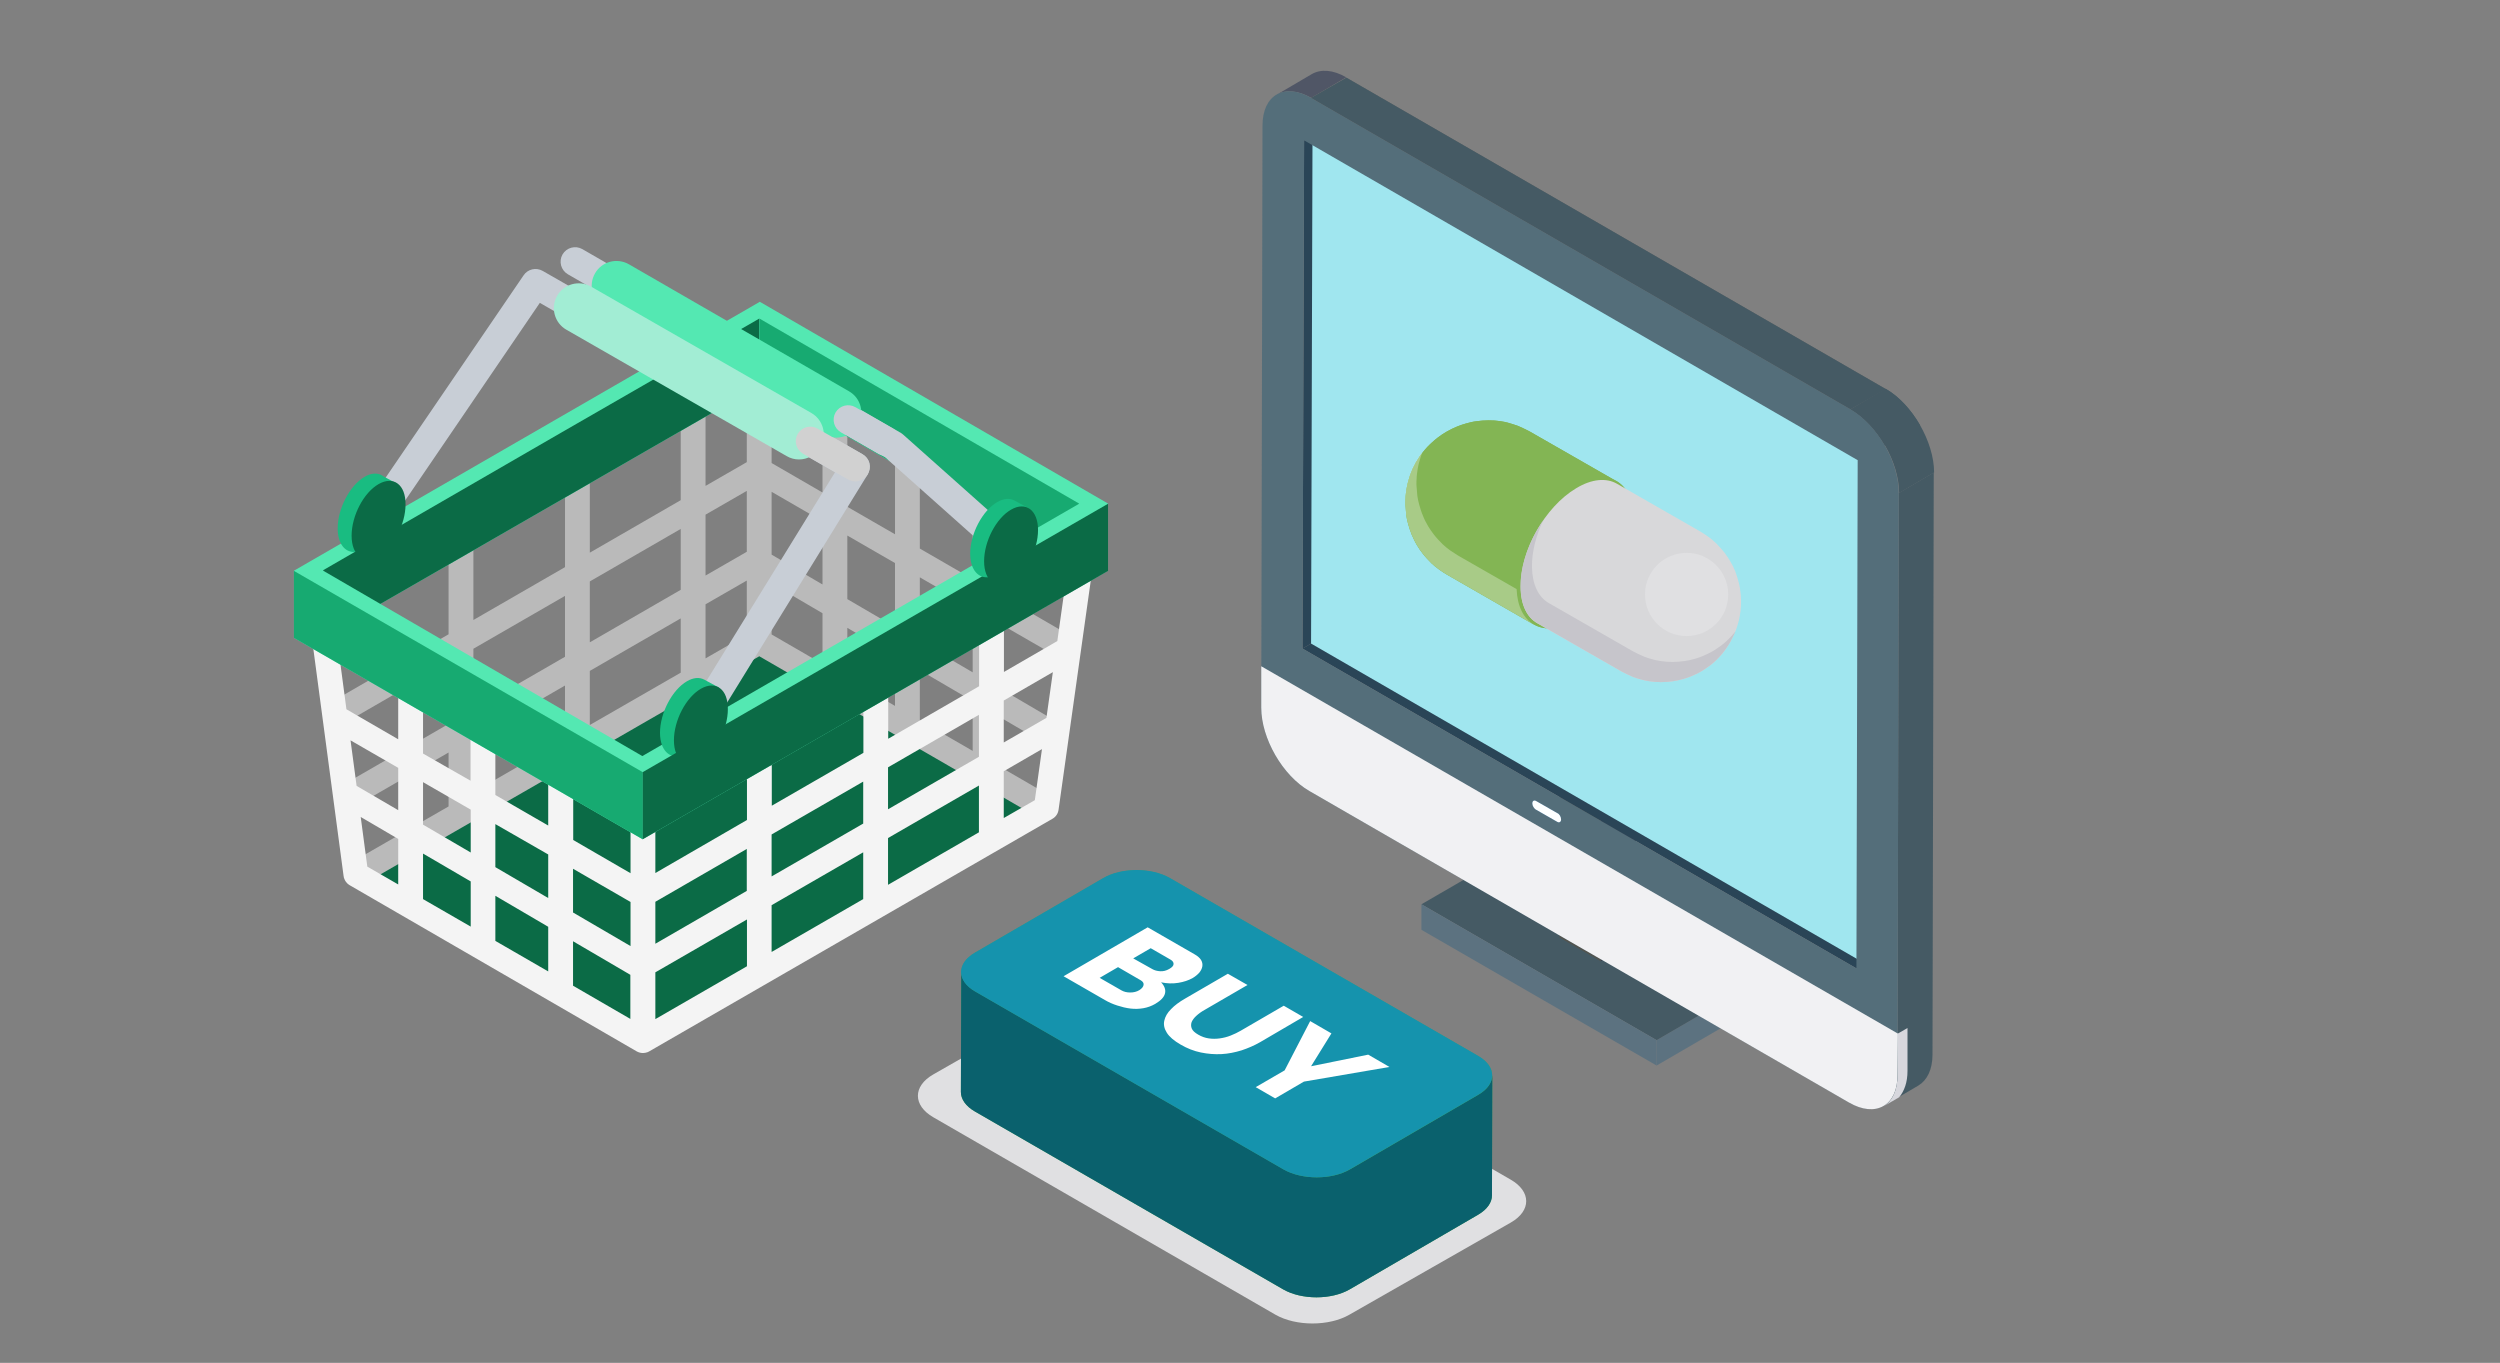 <svg version="1.1" id="Layer_1" xmlns="http://www.w3.org/2000/svg" x="0" y="0" viewBox="0 0 1400 763.2" xml:space="preserve"><rect x="0" y="0" width="1400" height="763.2" fill="#808080" stroke="none"/><style>.st0{enable-background:new}.st1{fill:#5c7280}.st2{fill:#455a64}.st6{fill:#2a4557}.st15{fill:#e0e0e2}.st19{fill:#fff}.st20{fill:#0b6b46}.st23{fill:#54e8b2}.st24{fill:#17aa71}.st25{fill:#c8ced6}.st28{fill:#19bc81}.st29{fill:#83b554}</style><g class="st0"><path class="st1" d="M927.7 596.7l65.7-38.2v-14.2l-65.7 38.2z"/><path class="st2" d="M927.7 582.5l65.7-38.2-131.6-76-65.8 38.1z"/><path class="st1" d="M796 506.4v14.3l131.7 76v-14.2z"/></g><g class="st0"><path fill="#073856" d="M896.4 448.8l19.8-11.5-23.1-13.2-19.6 11.4z"/><path fill="#343a4a" d="M896.4 538.3L916 527l.2-89.7-19.8 11.5z"/><path fill="#52544f" d="M873.5 435.5l-.2 89.5 23.1 13.3v-89.5z"/></g><g class="st0"><path class="st6" d="M729.4 363.2l19.8-11.5.7-284.6-19.6 11.5z"/><path d="M734.6 41.5L715 53c4.9-2.9 11.7-2.5 19.3 1.8l19.6-11.5c-7.4-4.3-14.3-4.7-19.3-1.8z" fill="#505666"/><path class="st6" d="M1039.6 542.3l19.8-11.5-310.2-179.1-19.8 11.5z"/><path fill="#a0e6ef" d="M735 75.7l310.1 179.1-.7 284.8-310.2-179.2z"/><path class="st2" d="M1062.6 602.1l.7-326 19.6-11.5-.7 326c0 8.5-3.1 14.4-7.9 17.3l-19.6 11.5c4.9-2.7 7.9-8.8 7.9-17.3z"/><path d="M1062.6 602.1v-23.2l5.6-3.2v24c0 6.5-1.8 11.3-4.7 14.8l-8.6 5c4.7-2.8 7.7-8.9 7.7-17.4z" fill="#d7d7dd"/><path fill="#676866" d="M1036.3 229.2l19.8-11.3L754 43.5l-19.8 11.3z"/><path class="st2" d="M1063.5 276.1l19.6-11.5c0-17.1-12.1-38.2-27-46.8l-19.6 11.5c15 8.6 27 29.6 27 46.8z"/><path d="M1036.3 229.2c15 8.6 27 29.5 27 46.8l-.7 326c0 17.1-12.2 24-27.2 15.3L733.3 443c-15-8.6-27-29.5-27-46.7l.7-326c0-17.1 12.2-24.1 27.2-15.5l302.1 174.4zm-306.9 134l310.2 179.1.7-284.6-310-179.1-.9 284.6z" fill="#546e7a"/><path class="st2" d="M1055.6 249.6c-4.9-8.5-11.7-16-19.3-20.4l19.6-11.5c7.6 4.3 14.4 11.9 19.3 20.4l-19.6 11.5z"/></g><path d="M1062.6 602.1c0 17.1-12.2 24-27.2 15.3L733.3 443c-15-8.6-27-29.5-27-46.7v-23.2l356.5 205.7-.2 23.3z" fill="#f1f1f3"/><g class="st0"><path d="M860.3 453.5l11.7 6.7c1.1.7 2.2.2 2.2-1.3s-.9-3.1-2.2-3.6l-11.7-6.7c-1.1-.7-2.2-.2-2.2 1.3.1 1.2 1.1 2.9 2.2 3.6z" fill="#1b5e92"/><path d="M860.3 448.6c-1.1-.7-2.2-.2-2.2 1.3 0 1.3.9 2.9 2.2 3.6l11.7 6.7c1.1.7 2.2.2 2.2-1.3s-.9-3.1-2.2-3.6l-11.7-6.7z" fill="#feffff"/></g><path class="st2" d="M1036.3 229.2l19.8-11.3L754 43.5l-19.8 11.3z"/><g><path class="st15" d="M846 660.6c11.5 6.6 11.6 17.4.1 24l-90.4 51.6c-11.4 6.6-30 6.6-41.5 0L522.7 625.7c-11.5-6.6-11.6-17.4-.1-24l90.4-51.6c11.4-6.6 30-6.6 41.5 0L846 660.6z"/><path d="M835.6 602.6c.2-4.1-2.4-8.1-7.8-11.2l-172.6-99.6c-10.4-6-27.1-6-37.4 0L546 533.5c-5.1 3-7.7 6.9-7.7 10.8l-.2 67.2c0 3.9 2.6 7.9 7.8 10.9L718.5 722c10.4 6 27.1 6 37.4 0l71.9-41.8c5.1-3 7.7-6.9 7.7-10.8l.2-67.2c-.1.2-.1.3-.1.4z" fill="#40a559"/><g class="st0"><path d="M828 613l-71.9 41.8c-10.3 6-27 6-37.4 0l-172.6-99.6c-5.2-3-7.8-7-7.8-10.9l-.2 67.2c0 3.9 2.6 7.9 7.8 10.9L718.5 722c10.4 6 27.1 6 37.4 0l71.9-41.8c5.1-3 7.7-6.9 7.7-10.8l.2-67.2c-.1 3.9-2.6 7.8-7.7 10.8z" fill="#0a616d"/><path d="M827.8 591.3c10.4 6 10.4 15.7.1 21.7L756 654.8c-10.3 6-27 6-37.4 0L546 555.2c-10.4-6-10.4-15.7-.1-21.7l71.9-41.8c10.3-6 27-6 37.4 0l172.6 99.6z" fill="#1593ad"/></g><g class="st0"><path class="st19" d="M615.8 547.6l10.3-6 12.6 7.3c1.3.7 1.9 1.7 1.7 2.7-.2 1.1-1 2-2.4 2.9-1.5.9-3.2 1.3-5.1 1.3-1.9 0-3.5-.4-4.9-1.2l-12.2-7m18.8-10.9l9.8-5.7 11.1 6.4c1.2.7 1.7 1.5 1.7 2.4 0 1-.8 1.9-2.4 2.8-1.7 1-3.4 1.4-5.1 1.3-1.7-.1-3.2-.5-4.4-1.2l-10.7-6m34.5-2.2l-26.4-15.2-47.1 27.4 23.1 13.3c2.2 1.3 4.5 2.3 7 3.1 2.5.8 4.9 1.4 7.4 1.7 2.5.3 4.9.2 7.2-.2s4.5-1.2 6.6-2.4c3.2-1.9 5-3.8 5.5-5.9.5-2.1-.3-4.2-2.2-6.2 3.3.7 6.5.8 9.6.3 3.1-.5 5.8-1.4 8.1-2.7 1.5-.9 2.7-1.9 3.7-3 .9-1.1 1.5-2.3 1.7-3.5.2-1.2 0-2.4-.7-3.6-.7-1.1-1.9-2.2-3.5-3.1M729.8 569.5l-10.9-6.3-24.1 14c-1.7 1-3.6 1.9-5.6 2.7-2 .8-4 1.3-6.1 1.6-2.1.3-4.2.3-6.2 0-2.1-.3-4-1-5.9-2.1-1.9-1.1-3.1-2.2-3.6-3.4-.5-1.2-.5-2.4-.1-3.6.5-1.2 1.4-2.4 2.6-3.5 1.3-1.2 2.8-2.3 4.6-3.3l24.1-14-11-6.3-24.1 14c-3.1 1.8-5.7 3.7-7.7 5.8-2.1 2.1-3.3 4.2-3.8 6.5-.5 2.2 0 4.5 1.4 6.7 1.4 2.3 4 4.5 7.8 6.7 3.6 2.1 7.4 3.6 11.3 4.4 3.9.8 7.7 1.1 11.6.9 3.8-.2 7.6-1 11.2-2.1 3.6-1.2 7.1-2.7 10.4-4.6l24.1-14.1M778.1 597.5l-11.9-6.9-32 6.5 11.4-18.4-11.9-6.9-14.3 27.6-16.2 9.4 10.9 6.3 16.1-9.4 47.9-8.2"/></g></g><g><path class="st20" d="M359.9 582.7l226.1-131-160.7-92.5L200.4 490z"/><path d="M594 368.9c1.1.6 2.3.9 3.5.9h.1v-15l-.1.1-38.9-22.5v-54.5h-13.9v46.4l-29.6-17.1v-54.1h-13.9v46.1l-26.7-15.4v-56.3h-13.9v48.3l-28.5-16.5v-43.5h-13.9v43l-23.1 13.3v-44.7h-13.9v52.7l-50.9 29.4v-42h-13.9v50.1l-51.3 29.6v-46.5h-13.9v54.5l-60.5 35 2.3 13.7c1.2 0 2.3-.3 3.3-.9l54.9-31.7v34.1L193 439v15.5c.8-.1 1.5-.4 2.2-.8l56-32.3v30.2l-55.4 31.9 6.9 12.1L328 423.5h2.3v-1.3l94.9-54.7 157.3 91 7-12-30.9-17.9v-27.8l34.3 20.1c1.1.6 2.3 1 3.5 1 .4 0-.5-1.9-.1-2l1.4-13.7-1.2.7-37.9-22.2v-36.2l35.4 20.4zm-277.6 45.2l-51.3 29.6v-30.2l51.3-29.6v30.2zm0-46.3l-51.3 29.6v-34.1l51.3-29.6v34.1zm64.8 8.9L330.3 406v-30.3l50.9-29.4v30.4zm0-46.4l-50.9 29.4v-34.1l50.9-29.4v34.1zm37 25.1l-23.1 13.3v-30.3l23.1-13.3v30.3zm0-46.4l-23.1 13.3v-34.1l23.1-13.3V309zm42.4 34.4v28.4l-28.5-16.5v-28.6l28.5 16.7zm0-51.5v35.4l-28.5-16.7v-35.2l28.5 16.5zm40.6 103.4l-26.7-15.4v-28.3l26.7 15.6v28.1zm0-44.2l-26.7-15.6v-35.6l26.7 15.4v35.8zm43.5 69.4l-29.6-17.1v-28.1l29.6 17.3v27.9zm0-44l-29.6-17.3v-35.9l29.6 17.1v36.1z" fill="#bababa"/><path d="M597.4 321.2l-5.3 37.8-29.9 17.3v-27.4h-13.9v35.4l-50.9 29.4V376h-13.9v45.6l-51.3 29.6v-22.7h-13.9v30.7L367 488.9v-29.5h-13.9V489L321 470.4v-38.1h-14v30l-29.6-17.1v-35.9h-13.9v27.9L236.9 422v-31.8H223V414l-29-16.8-4.7-35.4c-.5-3.8-4-6.5-7.8-6s-6.5 4-6 7.8l16.9 126.9c0 .2.1.3.1.5s.1.4.1.6c.1.2.2.5.3.7.1.2.1.3.2.5s.3.5.4.7c.1.1.2.3.3.4.2.2.4.4.6.7l.3.3c.3.3.7.5 1.1.8l160.8 93.1c1.1.6 2.3.9 3.5.9.9 0 1.7-.2 2.6-.5.1-.1.3-.1.4-.2.1-.1.3-.1.4-.2l225.9-130.3c1.9-1.1 3.1-2.9 3.4-5.1l18.3-130.2-13.7-2zm-7.8 55.2L586 402l-23.9 13.8v-23.5l27.5-15.9zm-41.4 23.9v23.5l-50.9 29.4v-23.5l50.9-29.4zm-50.9 95.2v-26.2l50.9-29.4v26.2l-50.9 29.4zm-13.9 8l-51.3 29.6v-26.2l51.3-29.6v26.2zm0-65.8v23.5l-51.3 29.6v-23.5l51.3-29.6zm-65.2 37.7v23.5L367 528.5V505l51.2-29.6zm-212.5 9.9l-3.7-27.8 21 12.3v25.5l-17.3-10zm31.2-7.3l26.7 15.6v25.3l-26.7-15.4V478zm40.6 23.7L307 519v25l-29.6-17.1v-25.2zm43.4 25.4l32.1 18.8v24.7L320.9 552v-24.9zm32.2-22v24.7L320.9 511v-24.5l32.2 18.6zM307 478.5v24.4l-29.6-17.3v-24.1l29.6 17zm-43.4-25.1v24l-26.7-15.6V438l26.7 15.4zM223 430v23.7l-23.3-13.6-3.4-25.5L223 430zm144 114.5l51.3-29.6v26.2L367 570.7v-26.2zm195.1-86.4v-26.2l21.4-12.4-4 28.6-17.4 10z" fill="#f4f4f4"/><path class="st23" d="M425.5 169L184.7 308l-20.1 11.6V357.2L359.9 470l260.6-150.4V282l-195-113zm-65.8 254.4L213 338.2 425.2 216h.1l146.6 84.8-212.2 122.6z"/><path class="st20" d="M213 338.2l-32-18.6v-.3l133.4-77.1 110.8-63.8V216z"/><path class="st24" d="M604.3 282.1l-32.4 18.7L425.3 216v-37.6l69.8 40.4L604.3 282z"/><path class="st25" d="M572.4 313.6c3-3.3 2.7-8.5-.7-11.5l-65.8-58.6c-.4-.4-.9-.7-1.3-1l-178.5-103c-3.9-2.2-8.8-.9-11.1 3-2.2 3.9-.9 8.8 3 11.1l177.8 102.6 65.2 58.1c1.5 1.4 3.5 2.1 5.4 2.1 2.2 0 4.4-1 6-2.8z"/><path class="st25" d="M393.3 416l92.6-150.3c1.1-1.9 1.5-4.1 1-6.3-.5-2.1-1.9-3.9-3.8-5L303.9 151.7c-3.7-2.1-8.4-1-10.7 2.5l-92.4 135.5c-2.5 3.7-1.6 8.7 2.1 11.3 3.7 2.5 8.8 1.6 11.3-2.1l88.1-129.3 165.3 94.9-88.2 143.1c-2.3 3.8-1.2 8.8 2.7 11.2 1.3.8 2.8 1.2 4.2 1.2 2.8-.1 5.5-1.5 7-4z"/><path class="st23" d="M480.5 238.1c3.8-6.7 1.6-15.2-5.1-19L352.2 148c-6.7-3.8-15.2-1.6-19 5.1-3.8 6.7-1.6 15.2 5.1 19l123.2 71.1c2.2 1.3 4.6 1.9 6.9 1.9 4.9-.1 9.6-2.6 12.1-7z"/><path class="st25" d="M503 251.1c2.2-3.9.9-8.8-3-11.1l-21-12c-3.9-2.2-8.8-.9-11.1 3-2.2 3.9-.9 8.8 3 11.1l21 12.1c1.3.7 2.7 1.1 4 1.1 2.9-.1 5.6-1.6 7.1-4.2z"/><path d="M459.5 250.3c3.8-6.7 1.5-15.2-5.1-19L331 160.5c-6.7-3.8-15.2-1.5-19 5.1-3.8 6.7-1.5 15.2 5.1 19l123.4 70.8c2.2 1.3 4.6 1.9 6.9 1.9 4.8 0 9.5-2.5 12.1-7z" fill="#a2edd4"/><path d="M486 265.5c2.2-3.9.9-8.8-3-11.1L457.8 240c-3.9-2.2-8.8-.9-11.1 3-2.2 3.9-.9 8.8 3 11.1l25.2 14.4c1.3.7 2.7 1.1 4 1.1 2.9 0 5.6-1.5 7.1-4.1z" fill="#d1d1d1"/><path class="st28" d="M399.7 389.8c.1 1 .2 2 .2 3.1 0 11.1-6.8 24.1-15.1 28.9-6.4 3.7-11.8 1.5-14.1-4.6-.7-1.9-1.1-4.2-1.1-6.8 0-11.1 6.8-24.1 15.1-28.9 3.6-2.1 6.9-2.3 9.5-1h.1s.1 0 .1.1l8.3 4.5-3 4.7z"/><path class="st20" d="M392.5 385.7c-8.4 4.8-15.1 17.8-15.1 28.9 0 11.1 6.8 16.3 15.1 11.4 8.4-4.8 15.1-17.8 15.1-28.9.1-11.1-6.7-16.2-15.1-11.4z"/><path class="st28" d="M219.2 275.6c.1.9.2 1.8.2 2.8 0 11.1-6.8 24.1-15.1 28.9-1.9 1.1-3.8 1.7-5.5 1.8h-.1c-5.6.3-9.6-4.7-9.6-13.2 0-11.1 6.8-24.1 15.1-28.9 3.2-1.9 6.2-2.2 8.7-1.3l.1.1c.6.2 1.3.6 1.8 1l7.4 4-3 4.8z"/><path class="st20" d="M212 271.1c-8.4 4.8-15.1 17.8-15.1 28.9 0 11.1 6.8 16.3 15.1 11.4s15.1-17.8 15.1-28.9c.1-11.1-6.7-16.2-15.1-11.4z"/><path class="st24" d="M359.9 432.4V470L164.6 357.2v-37.5z"/><path class="st20" d="M359.9 432.4V470l260.6-150.3v-37.6z"/><path class="st28" d="M573.4 289.5c.1 1 .2 2 .2 3.1 0 11.1-6.8 24.1-15.1 28.9-6.4 3.7-11.8 1.5-14.1-4.6-.7-1.9-1.1-4.2-1.1-6.8 0-11.1 6.8-24.1 15.1-28.9 3.6-2.1 6.9-2.3 9.5-1h.1l.1.1 8.3 4.5-3 4.7z"/><path class="st20" d="M566.2 285.4c-8.4 4.8-15.1 17.8-15.1 28.9s6.8 16.3 15.1 11.4c8.4-4.8 15.1-17.8 15.1-28.9 0-11.1-6.8-16.2-15.1-11.4z"/></g><g><path class="st29" d="M788.5 293.2c.5 1.9 1.3 4.4 2.1 6.3.8 1.8 1.9 4.2 2.9 5.8.9 1.5 2.2 3.5 3.3 4.8 1.3 1.7 3.3 3.8 4.8 5.3 1.2 1.2 3 2.6 4.4 3.6 1.2.9 2.9 2 4.3 2.8l48.7 28c-.1-.1-.3-.2-.4-.3 6.1 3.7 14.6 3.3 24-2.3 18.1-10.7 32.5-36.3 32.2-57.1-.2-10.3-3.9-17.5-9.8-20.8 0 0 .1 0 .1.1l-48.7-27.9-1.2-.6c-1.8-.9-3.8-1.9-5.4-2.5-1.6-.6-3.8-1.2-5.4-1.7-1.8-.5-6.3-1.4-10.9-1.3-2 0-4.8.2-6.8.5-1.8.2-4.2.8-5.9 1.3-1.4.4-3.3 1-4.7 1.6-2.3 1-3.7 1.6-6.3 3.1-1.4.8-3.3 2.1-4.6 3.1-2.6 2-4.2 3.7-4.3 3.7l-1.6 1.6c-.4.5-1 1.2-1.5 1.7-.4.5-1 1.2-1.4 1.7-.4.5-.9 1.2-1.3 1.7-1.4 2.2-1.5 2.3-2.2 3.5-.6 1.1-1.3 2.6-1.9 3.7-.3.6-.6 1.4-.8 2-.6 1.5-.6 1.5-1.4 4.2-.2.7-.4 1.6-.6 2.2-.3 1.2-.7 3.6-.9 5.3-.1.8-.2 1.9-.2 2.7-.1 1-.1 2.4-.1 3.4.1 1.8.3 4.3.5 6.1.2 1.4.6 3.3 1 4.7z"/><path class="st29" d="M849.4 329c-.3-20.8 14.1-46.3 32.2-57.1 18.1-10.7 33-2.6 33.3 18.2.3 20.8-14.1 46.3-32.2 57.1-18.1 10.7-33 2.6-33.3-18.2z"/><path class="st29" d="M788.5 293.2c.5 1.9 1.3 4.4 2.1 6.3.8 1.8 1.9 4.2 2.9 5.8.9 1.5 2.2 3.5 3.3 4.8 1.3 1.7 3.3 3.8 4.8 5.3 1.2 1.2 3 2.6 4.4 3.6 1.2.9 2.9 2 4.3 2.8l48.7 28c-5.9-3.4-9.5-10.5-9.7-20.7-.3-20.8 14.1-46.3 32.2-57.1 9.2-5.5 17.6-6 23.6-2.6l-48.7-27.9-1.2-.6c-1.8-.9-3.8-1.9-5.4-2.5-1.6-.6-3.8-1.2-5.4-1.7-1.8-.5-6.3-1.4-10.9-1.3-2 0-4.8.2-6.8.5-1.8.2-4.2.8-5.9 1.3-1.4.4-3.3 1-4.7 1.6-2.3 1-3.7 1.6-6.3 3.1-1.4.8-3.3 2.1-4.6 3.1-2.6 2-4.2 3.7-4.3 3.7l-1.6 1.6c-.4.5-1 1.2-1.5 1.7-.4.5-1 1.2-1.4 1.7-.4.5-.9 1.2-1.3 1.7-1.4 2.2-1.5 2.3-2.2 3.5-.6 1.1-1.3 2.6-1.9 3.7-.3.6-.6 1.4-.8 2-.6 1.5-.6 1.5-1.4 4.2-.2.7-.4 1.6-.6 2.2-.3 1.2-.7 3.6-.9 5.3-.1.8-.2 1.9-.2 2.7-.1 1-.1 2.4-.1 3.4.1 1.8.3 4.3.5 6.1.2 1.4.6 3.3 1 4.7z"/><path d="M788.5 293.2c.5 1.9 1.3 4.4 2.1 6.3.8 1.8 1.9 4.2 2.9 5.8.9 1.5 2.2 3.5 3.3 4.8 1.3 1.7 3.3 3.8 4.8 5.3 1.2 1.2 3 2.6 4.4 3.6 1.2.9 2.9 2 4.3 2.8l48.7 28c-5.7-3.3-9.3-10.1-9.7-19.9l-32.8-18.8c-1.3-.8-3-1.9-4.3-2.8-1.4-1-3.2-2.4-4.4-3.6-1.5-1.5-3.5-3.6-4.8-5.3-1.1-1.4-2.4-3.3-3.3-4.8-1-1.7-2.2-4-2.9-5.9-.8-1.8-1.6-4.4-2.1-6.3-.4-1.4-.8-3.3-1-4.8-.2-1.8-.4-4.3-.5-6.1 0-1 0-2.4.1-3.4 0-.8.1-1.9.2-2.7.2-1.7.6-4.1.9-5.3.2-.7.4-1.6.6-2.2.8-2.7.8-2.7 1.4-4.2.1-.1.1-.3.2-.5l-.3.3c-.4.5-.9 1.2-1.3 1.7-1.4 2.2-1.5 2.3-2.2 3.5-.6 1.1-1.3 2.6-1.9 3.7-.3.6-.6 1.4-.8 2-.6 1.5-.6 1.5-1.4 4.2-.2.7-.4 1.6-.6 2.2-.3 1.2-.7 3.6-.9 5.3-.1.8-.2 1.9-.2 2.7-.1 1-.1 2.4-.1 3.4.1 1.8.3 4.3.5 6.1.3 1.6.7 3.5 1.1 4.9z" opacity=".3" fill="#fff"/><path d="M860.9 349l47.1 27c1.9 1 4.5 2.3 6.5 3.1 1.5.6 3.6 1.2 5.2 1.6 1.7.5 6.1 1.3 10.5 1.3 2 0 4.6-.2 6.6-.5 1.7-.2 4-.8 5.7-1.2 1.4-.4 3.2-1 4.6-1.6.8-.3 1.9-.8 2.7-1.2 1-.5 2.4-1.2 3.4-1.8 1.3-.9 3.1-2 4.4-3 2.5-1.9 4.1-3.6 4.1-3.6.5-.5 1.1-1.1 1.5-1.6.4-.5 1-1.1 1.4-1.6.4-.5.9-1.2 1.3-1.7s.9-1.2 1.2-1.7c.7-1 1.5-2.3 2.1-3.4.6-1.1.7-1.3 1.8-3.6.3-.6.6-1.3.8-1.9.6-1.5.6-1.5 1.4-4.1.2-.6.4-1.5.6-2.2.1-.4.6-2.7.9-5.1.2-1.6.3-3.7.3-5.4 0-2.6-.1-3.5-.5-6.5-.1-1.2-.5-2.9-.8-4.1-.5-1.8-1.2-4.3-1.9-6.1-.7-1.8-1.8-4.1-2.8-5.7-.9-1.5-2.1-3.4-3.1-4.7-1.3-1.6-3.1-3.7-4.6-5.2-1.2-1.2-2.9-2.6-4.2-3.6-1.3-1-3.1-2.1-4.5-3l-47.1-27c-5.9-3.4-14-2.8-22.8 2.5-17.5 10.4-31.4 35.1-31.1 55.2 0 10.2 3.6 17.2 9.3 20.4z" fill="#d8d8da"/><path d="M860.9 349l47.1 27c1.9 1 4.5 2.3 6.5 3.1 1.5.6 3.6 1.2 5.2 1.6 1.7.5 6.1 1.3 10.5 1.3 2 0 4.6-.2 6.6-.5 1.7-.2 4-.8 5.7-1.2 1.4-.4 3.2-1 4.6-1.6.8-.3 1.9-.8 2.7-1.2 1-.5 2.4-1.2 3.4-1.8 1.3-.9 3.1-2 4.4-3 2.5-1.9 4.1-3.6 4.1-3.6.5-.5 1.1-1.1 1.5-1.6.4-.5 1-1.1 1.4-1.6.4-.5.9-1.2 1.3-1.7s.9-1.2 1.2-1.7c.7-1 1.5-2.3 2.1-3.4.6-1.1.7-1.3 1.8-3.6.3-.6.6-1.3.8-1.9-.3.4-.6.7-.8 1-.4.5-1 1.1-1.4 1.6-.4.5-1.1 1.1-1.5 1.6 0 0-1.6 1.7-4.1 3.6-1.3 1-3.1 2.1-4.4 3-1 .6-2.4 1.3-3.4 1.8-.8.4-1.9.8-2.7 1.2-1.3.6-3.2 1.2-4.6 1.6-1.7.5-4 1-5.7 1.2-2 .3-4.6.5-6.6.5-4.4 0-8.8-.8-10.5-1.3-1.6-.4-3.7-1-5.2-1.6-2-.8-4.6-2.1-6.5-3.1l-47.1-27c-5.7-3.3-9.2-10.2-9.4-20.1-.1-8.4 2.2-17.6 6.3-26.2-7.9 11.3-12.9 25.2-12.7 37.4.1 10 3.7 17 9.4 20.2z" fill="#c6c5cb"/><circle class="st15" cx="944.5" cy="332.9" r="23.3"/></g></svg>